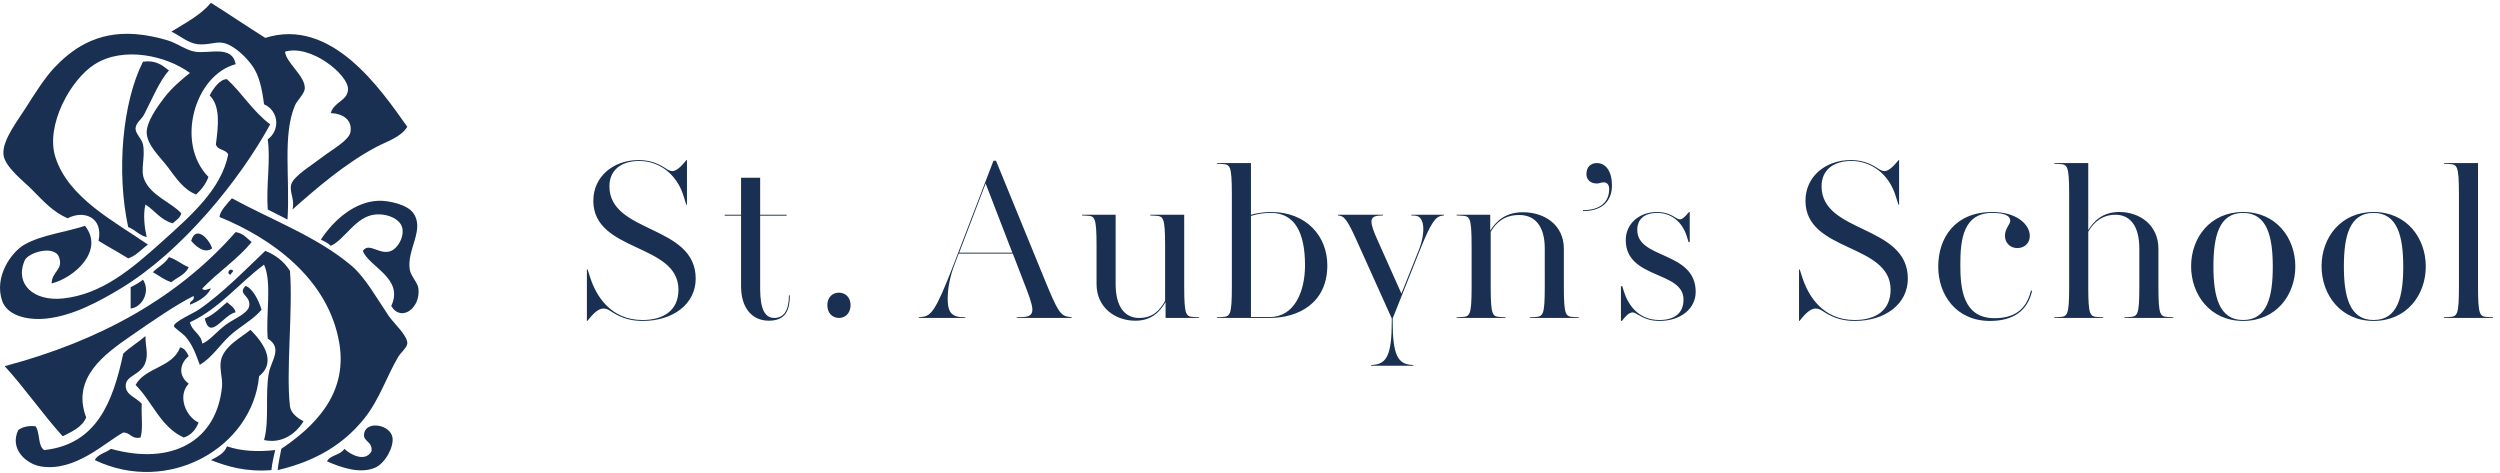 <svg width="328" height="62" xmlns="http://www.w3.org/2000/svg"><g fill="#193052" fill-rule="evenodd"><path d="M29.294 5.627c1.438.305 3.106 1.954 3.89 3.123.778 1.162 1.165 2.657 1.458 4.932 1.88.824 2.196 3.328.486 4.602.392 2.81-.225 6.018 0 9.205.864.438 1.728.878 2.593 1.315.347-5.46-.669-11.039.971-14.958.303-.72 1.29-1.541 1.298-2.301.012-1.617-2.474-3.33-2.594-4.767 3.382-1 8.322 3.03 8.265 4.931-.047 1.533-1.798 1.582-2.27 3.123 1.608.08 2.839.883 2.594 2.466-.175 1.134-2.392 2.285-3.89 3.452-1.17.912-3.607 2.373-3.888 3.452-.27 1.033.503 1.913.162 3.287 3.148-2.792 6.915-6.046 11.019-8.219 1.363-.721 3.148-1.224 4.051-2.63-3.524-4.981-9.964-14.42-18.635-11.67-2.399-1.512-4.732-3.09-7.13-4.603-1.363 1.631-3.344 2.635-5.186 3.78 1.066.492 2.168 1.496 3.404 1.645 1.382.166 2.438-.37 3.402-.165z"/><path d="M4.178 24.86c1.59 1.613 2.79 2.95 4.698 3.78 2.107-1.115 4.706-.161 4.052 2.959 1.276.787 2.622 1.504 3.889 2.301 1.085-.378 1.737-1.197 2.593-1.808C15.112 29.1 8.96 25.997 7.257 20.585c-1.297-4.11 1.97-10.142 5.185-12.163 3.79-2.384 9.397-1.11 12.477 1.15-1.129.892-2.388 1.96-3.403 3.288-.929 1.214-2.33 3.189-2.269 4.603.071 1.621 1.85 3.228 2.755 4.438 1.174 1.569 2.073 2.952 3.727 3.616.682-.624 1.265-1.347 1.62-2.301-4.362-4.426-1.835-13.344 3.566-14.794-.455-2.573-3.525-1.32-5.348-1.644-1.2-.214-2.31-1.096-3.565-1.48-1.255-.384-2.79-.712-4.212-.821C12.524 4.07 9.3 6.586 7.094 8.915c-1.208 1.275-2.68 3.583-3.727 5.26C2.446 15.65.278 18.369.451 20.257c.148 1.628 2.632 3.492 3.727 4.602"/><path d="M22.65 29.298c.427-.39.978-.653 1.134-1.315-1.299-1.425-3.983-2.3-4.86-4.439-.536-1.305.172-2.854-.163-4.602-.135-.71-1.03-1.424-.972-2.137.058-.725.801-1.16 1.135-1.808.984-1.914 2.02-4.415 3.24-5.754-.867-.655-1.661-1.383-3.403-1.15-2.699 5.327-3.511 14.432-1.944 21.698.915.333 1.414 1.085 2.43 1.315-.277-1.196-.5-2.957-.161-4.274 1.22.788 1.991 2.035 3.564 2.466"/><path d="M6.121 41.79c3.405-.356 6.874-2.223 9.723-3.945C23.895 32.98 31.47 23.6 35.452 16.312c-2.23-1.629-3.656-4.072-5.671-5.918-.878-.065-1.821 1.22-2.27 2.137 1.427 1.37 1.134 4.01.811 6.41.205.78 1.31.644 1.62 1.316-.902 4.577-4.88 8.027-8.75 11.506-3.897 3.504-7.853 6.874-12.963 7.397-3.796.389-6.292-1.85-5.024-4.93.475-1.155 3.948-2.108 4.537-.494.607 1.661-.921 1.828-.972 3.452 2.962-.727 6.983-4.312 4.375-7.562-2.374.807-5.734 1.196-7.94 2.466C1.472 33.09-.813 36.326.29 39.49c.644 1.85 3.158 2.582 5.832 2.302M46.146 34.887c-4.556-3.863-10.545-6.03-15.717-8.877-.597.681-1.618 1.721-1.621 2.466 6.746 2.736 14.313 8.072 15.718 16.602 1.115 6.764-3.475 11.006-7.616 13.808-.17.924-.383 1.802-.486 2.794 4.949-1.166 8.604-3.341 11.343-6.74 2.037-2.526 2.987-5.641 4.537-8.218.224-.372 1.101-1.14 1.135-1.644.067-1.028-1.797-2.682-2.431-3.616-1.536-2.264-3.103-5.085-4.862-6.575"/><path d="M54.897 37.845c-.095-.778-1-1.63-1.134-2.465-.421-2.63 1.98-5.224.486-7.398-.81-1.178-3.31-1.68-4.537-1.643-3.167.095-5.902 2.505-7.616 5.096.467.238.961.449 1.295.821 1.863-.822 3.264-3.865 5.835-4.11 1.665-.157 3.352.637 3.565 1.81.237 1.305-.698 2.634-1.459 2.958-1.518.646-2.883-1.205-3.727 0 .79 2.119 5.44 3.577 3.727 7.233 1.307 2.177 3.879.255 3.565-2.302M25.08 31.599c.57.672 1.748 1.765 2.756.986-.423-1.275-2.147-3.088-2.755-.986"/><path d="M11.307 54.776c-1.986-5.231 2.528-8.384 5.834-10.684 3.042-2.116 6.112-4.202 8.264-5.26.17.72-.548.54-.486 1.15 1.157-.47 2.21-1.046 2.755-2.137-.29 0-.943.443-1.135 0 2.053-2.136 4.582-3.79 6.482-6.082-.627-.513-1.122-1.162-2.106-1.315C23.435 38.97 13.208 44.706.612 48.037c2.68 2.925 4.951 6.265 7.617 9.205 1.213-.632 2.52-1.169 3.078-2.466"/><path d="M38.044 35.544c-.758-1.203-1.841-2.077-3.24-2.63-2.231 2.101-5.59 5.58-8.75 7.726-.65.44-3.223 1.566-3.241 2.137-.007.194 1.167.99 1.458 1.315.989 1.1 1.403 2.332 1.944 3.78 1.586-.955 2.574-2.549 3.89-3.78 1.335-1.25 3.007-2.051 4.213-3.452-.375-1.28-1.236-2.888-2.107-3.123-1.093 1.125.709 1.217.486 2.63-.157.997-2.082 1.714-3.078 2.465-1.281.965-2.116 2.094-3.08 2.466-.167-1.31-1.352-1.588-1.62-2.794 3.921-1.83 6.413-5.111 9.723-7.562 1.069 2.313.209 6.582.486 9.698 1.983 1.234.476 2.866.161 4.439-.54 2.713.084 6.356-.647 8.876 2.428.535 4.254-.936 5.185-2.465-.817-.412-1.677-1.084-1.783-1.973-.534-4.514.404-12.761 0-17.753M20.058 35.708c.802.447 1.477 1.023 2.43 1.315.762-.651 1.84-.982 2.269-1.972-.944-.358-1.586-1.021-2.593-1.315-.507.855-1.427 1.292-2.106 1.972M30.59 35.544c-.398-.527-1 .383-.323.493.038-.235.266-.277.323-.493M17.14 40.475c1.467-.116 2.658-2.215 1.621-3.78-.481.389-1.04.698-1.62.986v2.794z"/><path d="M26.864 41.79c.706 2.992 2.417-.489 4.05-.821-.157-.663-.708-.926-1.133-1.315-.912.774-1.735 1.637-2.917 2.137M33.993 49.352c2.417-1.937.377-4.574-1.134-6.082-1.129.965-3.553 2.153-3.889 4.109-.18 1.051.253 2.3.163 3.288-.656 7.14-6.513 10.472-14.585 8.219-.658.538-1.718.668-2.106 1.479 9.677 4.625 20.676-1.639 21.551-11.013"/><path d="M18.437 57.406c.362-1.167.066-3.001.162-4.438-.787-.845-2.073-1.147-2.106-2.302-.043-1.461 1.998-1.405 2.593-3.122.4-1.16-.013-2.02 0-3.452-.931.81-2.03 1.447-2.917 2.301-1.357 6.35-3.488 11.914-10.371 12.657-.865-.548-.523-2.32-1.134-3.123-1.027-.11-1.724.113-2.27.493-1.189 2.517 1.07 4.447 2.918 4.767 4.534.787 8.526-3.194 10.857-4.439.977-.004 1.051.906 2.268.658"/><path d="M24.757 46.722c-.263-.5-.5-1.028-1.134-1.15-.944 2.658-4.566 2.6-5.834 4.93 2.199 2.209 3.295 5.534 6.32 6.904.985-.316 1.573-1.034 1.944-1.972-1.633-.737-2.832-3.448-1.296-5.096-1.359-1.004-1.243-2.577 0-3.616M47.767 56.913c-.151 1.074 1.129.937.973 2.302-.842 1.454-2.723.458-3.565-.33-.474.835-1.828.777-2.27 1.645 1.912.838 4.371 1.679 6.32.822 1.322-.582 2.46-2.718 2.269-3.946-.265-1.71-3.477-2.264-3.727-.493M29.78 58.557c-.354.955-1.264 1.347-2.106 1.808 2.227.864 4.608 1.573 7.94 1.315.076-.964.316-1.761.486-2.63-2.322.254-4.486.14-6.32-.493"/><g><path d="M84.335 42.107c-1.358 0-2.656-.272-4.045-1.176-.453-.301-.724-.453-1.117-.453-.663 0-1.358.664-2.112 1.629H77v-6.754h.09l.362 1.115c.785 2.383 2.687 5.517 6.852 5.517 2.687 0 4.71-1.204 4.71-3.979 0-6.121-11.17-4.884-11.17-11.669 0-3.197 2.656-5.337 5.947-5.337 1.267 0 2.385.332 3.442 1.025.392.272.693.423.995.423.513 0 1.148-.604 1.842-1.448h.06v5.85h-.09l-.332-1.055c-.906-3.045-3.321-4.675-5.826-4.675-2.506 0-3.925 1.297-3.925 3.318 0 6.241 11.32 5.004 11.32 12.12 0 3.317-2.958 5.549-6.943 5.549M103.626 38.76c0 1.84-.483 3.317-2.747 3.317-2.173 0-3.652-1.629-3.652-4.524v-9.256h-2.144v-.121h2.144v-4.854h2.505v4.854h3.472v.121h-3.472v9.256c0 1.6.06 4.162 1.842 4.162 1.297 0 1.931-1.025 1.931-2.955h.121zM110.087 41.715c-.906 0-1.54-.663-1.54-1.689 0-.965.634-1.628 1.51-1.628.905 0 1.538.663 1.538 1.628 0 .995-.633 1.689-1.508 1.689M125.845 33.151h6.974l-3.503-9.075-3.471 9.075zm7.034.122h-7.094l-.574 1.507c-.573 1.478-.875 3.075-.875 4.401 0 1.358.271 2.322 1.69 2.414l.634.03v.09h-6.128v-.09l.332-.03c1.238-.122 1.811-.544 4.226-6.815l5.253-13.69h.332l6.37 15.56c1.78 4.341 2.083 4.794 3.32 4.945l.242.03v.09h-7.215v-.09l.784-.03c1.932-.061 1.42-1.297.062-4.795l-1.36-3.527zM152.923 41.715v-2.081c-.694 1.147-1.72 2.443-3.955 2.443-2.626 0-5.101-1.689-5.101-4.825v-4.944c0-3.92-.242-3.95-1.298-4.01l-.604-.031v-.091h4.407v9.107c0 3.075 1.299 4.432 3.08 4.432 1.78 0 2.685-.966 3.41-2.232v-7.175c0-3.92-.24-3.95-1.358-4.01l-.604-.031v-.091h4.468v9.408c0 3.92.242 3.95 1.359 4.01l.604.03v.09h-4.408zM166.75 27.935c-.846 0-1.63.09-2.626.392v13.267h2.475c3.23 0 4.619-3.346 4.619-6.785 0-4.311-1.359-6.874-4.468-6.874zm-2.626.24c.965-.27 1.932-.361 2.626-.361 4.648 0 7.395 3.166 7.395 6.995 0 4.946-3.773 6.906-7.577 6.906h-6.912v-.09l.603-.031c1.118-.06 1.36-.09 1.36-4.01v-12.06c0-3.921-.242-3.951-1.36-4.011l-.603-.03v-.09h4.468v6.783zM179.881 47.986v-.09l.333-.03c1.66-.15 2.385-1.236 2.385-5.608v-.483l-4.59-10.19c-1.146-2.565-1.63-3.198-2.233-3.288l-.241-.03v-.091h5.916v.09l-.543.031c-1.328.09-1.207.905-.181 3.196l3.139 7.025 2.264-5.668c.876-2.171.876-4.463-.453-4.553l-.513-.03v-.091h4.286v.09l-.24.031c-.816.12-1.39.693-2.93 4.553l-3.561 8.925v.483c0 4.372.725 5.457 2.385 5.607l.331.032v.089h-5.554zM193.074 32.307c0-3.92-.242-3.95-1.358-4.01l-.604-.03v-.09h4.407v2.08c.724-1.146 1.902-2.412 4.286-2.412 2.838 0 5.374 1.659 5.374 4.794v4.945c0 3.92.241 3.95 1.358 4.01l.604.03v.09h-6.43v-.09l.604-.03c1.117-.06 1.358-.09 1.358-4.01V32.61c0-3.076-1.389-4.402-3.35-4.402-1.902 0-2.99.934-3.744 2.2v7.177c0 3.92.242 3.95 1.359 4.01l.604.03v.09h-6.43v-.09l.604-.03c1.116-.06 1.358-.09 1.358-4.01v-5.277zM208.138 22.84c0-.845.483-1.448 1.389-1.448s1.961.754 1.961 2.955c0 1.628-.875 3.347-3.802 3.347v-.12c2.233 0 3.44-1.056 3.44-2.775 0-.482-.211-.874-.724-.874-.393 0-.544.151-.875.151-.906 0-1.389-.543-1.389-1.237M217.707 41.986c1.842 0 3.17-.784 3.17-2.683 0-3.8-7.577-2.654-7.577-7.81 0-2.171 1.811-3.679 4.074-3.679.907 0 1.63.211 2.386.694.181.12.423.271.634.271.362 0 .724-.391 1.206-.965h.092v3.95h-.152l-.21-.694c-.634-2.08-2.174-3.134-3.894-3.134-1.72 0-2.627.843-2.627 2.23 0 3.89 7.637 2.744 7.667 8.11 0 2.263-2.022 3.831-4.74 3.831-.995 0-1.81-.21-2.776-.784-.333-.18-.513-.332-.755-.332-.453 0-.905.452-1.418 1.116h-.121v-4.553h.18l.212.693c.514 1.629 1.812 3.739 4.65 3.739M243.367 42.107c-1.358 0-2.656-.272-4.045-1.176-.453-.301-.724-.453-1.117-.453-.663 0-1.358.664-2.112 1.629h-.061v-6.754h.09l.364 1.115c.784 2.383 2.685 5.517 6.851 5.517 2.687 0 4.71-1.204 4.71-3.979 0-6.121-11.17-4.884-11.17-11.669 0-3.197 2.657-5.337 5.946-5.337 1.268 0 2.386.332 3.443 1.025.392.272.694.423.995.423.514 0 1.148-.604 1.842-1.448h.06v5.85h-.09l-.333-1.055c-.905-3.045-3.32-4.675-5.825-4.675-2.506 0-3.925 1.297-3.925 3.318 0 6.241 11.32 5.004 11.32 12.12 0 3.317-2.958 5.549-6.943 5.549M257.194 34.75c0 3.136.363 6.995 4.497 6.995 2.567 0 4.167-1.115 4.77-3.619l.15.03c-.572 2.563-2.413 3.951-5.523 3.951-4.498 0-6.792-3.498-6.792-7.116 0-3.8 2.204-7.177 7.094-7.177 3.23 0 4.92 1.659 4.92 3.136 0 .934-.664 1.598-1.66 1.598-.876 0-1.6-.664-1.6-1.598 0-.995.695-1.508.695-1.99 0-.483-.393-1.024-2.355-1.024-3.804 0-4.196 3.467-4.196 6.814M271.473 25.523c0-3.92-.241-3.95-1.358-4.01l-.604-.03v-.091h4.468v8.804c.694-1.145 1.841-2.382 4.075-2.382 2.657 0 5.131 1.69 5.131 4.825v4.945c0 3.92.242 3.95 1.36 4.01l.602.03v.09h-6.43v-.09l.604-.03c1.117-.06 1.359-.09 1.359-4.01V32.61c0-3.076-1.299-4.433-3.109-4.433-1.75 0-2.868.965-3.592 2.231v7.177c0 3.92.241 3.95 1.358 4.01l.604.03v.09h-6.43v-.09l.604-.03c1.117-.06 1.358-.09 1.358-4.01V25.523zM294.295 27.935c-3.17 0-3.894 3.076-3.894 7.025 0 3.891.725 7.025 3.894 7.025 3.17 0 3.894-3.045 3.894-6.994 0-3.92-.725-7.056-3.894-7.056m0 14.172c-4.316 0-6.822-3.437-6.822-7.177 0-3.739 2.506-7.116 6.822-7.116 4.347 0 6.852 3.408 6.852 7.146 0 3.74-2.505 7.147-6.852 7.147M311.41 27.935c-3.168 0-3.893 3.076-3.893 7.025 0 3.891.725 7.025 3.894 7.025 3.17 0 3.894-3.045 3.894-6.994 0-3.92-.725-7.056-3.894-7.056m0 14.172c-4.317 0-6.822-3.437-6.822-7.177 0-3.739 2.505-7.116 6.822-7.116 4.347 0 6.852 3.408 6.852 7.146 0 3.74-2.505 7.147-6.852 7.147M325.117 37.584c0 3.92.241 3.95 1.358 4.01l.603.03v.091h-6.429v-.091l.604-.03c1.117-.06 1.358-.09 1.358-4.01V25.523c0-3.92-.241-3.95-1.358-4.01l-.604-.03v-.09h4.468v16.191z"/></g></g></svg>